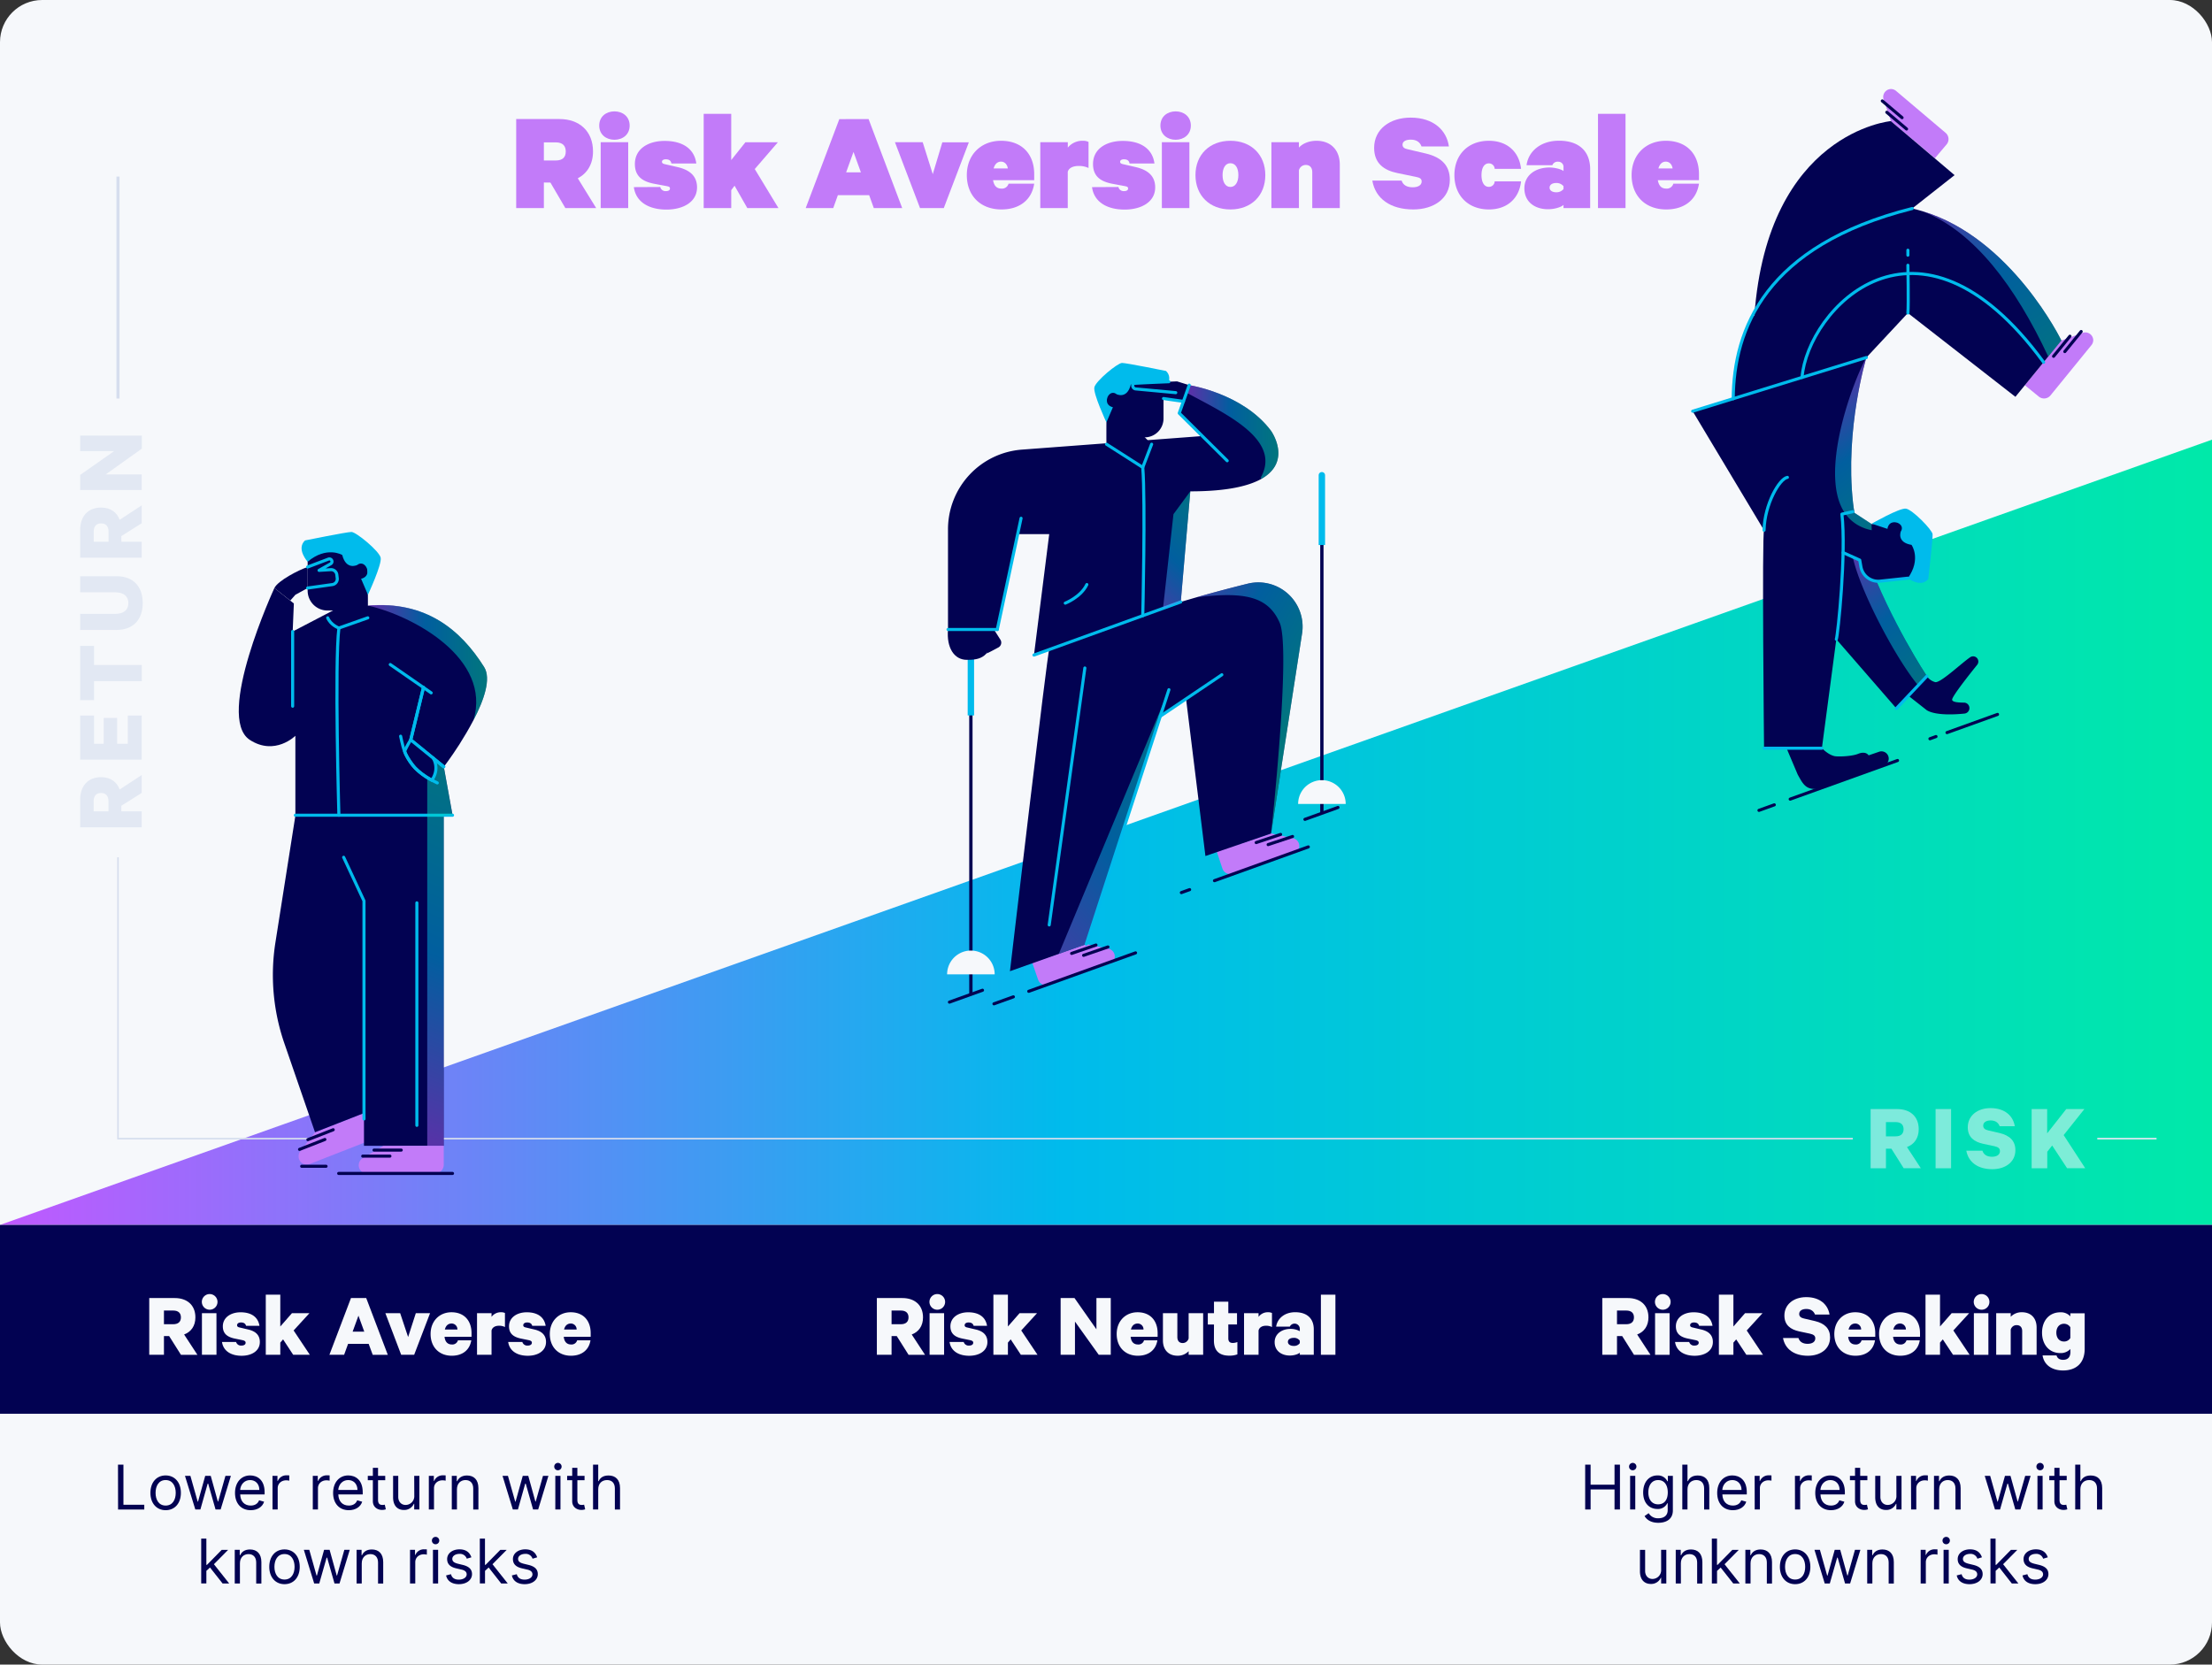 <?xml version="1.0" encoding="UTF-8"?> <svg xmlns="http://www.w3.org/2000/svg" xmlns:xlink="http://www.w3.org/1999/xlink" id="Layer_1" data-name="Layer 1" viewBox="0 0 1435 1080"><rect x="0" y="0" width="1435" height="1080" fill="#333333" stroke="none"/><defs><style>.cls-1{fill:#f6f8fb;}.cls-2{fill:url(#linear-gradient);}.cls-3{fill:#c27bf9;}.cls-22,.cls-4{fill:#020252;}.cls-5{fill:#e2e8f3;}.cls-6{opacity:0.51;}.cls-17,.cls-18,.cls-19,.cls-7,.cls-9{fill:none;}.cls-22,.cls-7{stroke:#00bbec;}.cls-22,.cls-7,.cls-9{stroke-linecap:round;stroke-linejoin:round;}.cls-19,.cls-22,.cls-7,.cls-9{stroke-width:2px;}.cls-10,.cls-12,.cls-13,.cls-14,.cls-15,.cls-16,.cls-20,.cls-21,.cls-8{opacity:0.5;}.cls-8{fill:url(#linear-gradient-2);}.cls-9{stroke:#020252;}.cls-10{fill:url(#linear-gradient-3);}.cls-11{fill:#00bbec;}.cls-12{fill:url(#linear-gradient-4);}.cls-13{fill:url(#linear-gradient-5);}.cls-14{fill:url(#linear-gradient-6);}.cls-15{fill:url(#linear-gradient-7);}.cls-16{fill:url(#linear-gradient-8);}.cls-17{stroke:#e2e8f3;}.cls-17,.cls-18,.cls-19{stroke-miterlimit:10;}.cls-18,.cls-19{stroke:#d6deee;}.cls-20{fill:url(#linear-gradient-9);}.cls-21{fill:url(#linear-gradient-10);}</style><linearGradient id="linear-gradient" y1="540" x2="1435" y2="540" gradientUnits="userSpaceOnUse"><stop offset="0" stop-color="#c059ff"></stop><stop offset="0.48" stop-color="#00bbec"></stop><stop offset="1" stop-color="#00e9a9"></stop></linearGradient><linearGradient id="linear-gradient-2" x1="769.75" y1="280.23" x2="829.3" y2="280.23" xlink:href="#linear-gradient"></linearGradient><linearGradient id="linear-gradient-3" x1="630.49" y1="631.05" x2="806.36" y2="455.18" xlink:href="#linear-gradient"></linearGradient><linearGradient id="linear-gradient-4" x1="728.54" y1="395.22" x2="796.36" y2="327.4" xlink:href="#linear-gradient"></linearGradient><linearGradient id="linear-gradient-5" x1="737.45" y1="410.24" x2="839.83" y2="468.13" xlink:href="#linear-gradient"></linearGradient><linearGradient id="linear-gradient-6" x1="1189.77" y1="358.16" x2="1260.39" y2="448.55" xlink:href="#linear-gradient"></linearGradient><linearGradient id="linear-gradient-7" x1="1176.06" y1="246.29" x2="1245.8" y2="335.55" xlink:href="#linear-gradient"></linearGradient><linearGradient id="linear-gradient-8" x1="1247.93" y1="119.36" x2="1343.66" y2="241.89" xlink:href="#linear-gradient"></linearGradient><linearGradient id="linear-gradient-9" x1="238.73" y1="429.85" x2="315.94" y2="429.85" xlink:href="#linear-gradient"></linearGradient><linearGradient id="linear-gradient-10" x1="233.73" y1="738.33" x2="332.64" y2="490.5" xlink:href="#linear-gradient"></linearGradient></defs><rect class="cls-1" width="1435" height="1080" rx="27.35"></rect><polygon class="cls-2" points="0 794.74 1435 285.26 1435 794.74 0 794.74"></polygon><path class="cls-3" d="M352.83,118.41V135H334.88V77.24H363c12.69,0,21.71,7.71,21.71,21.05,0,8.18-3.76,14.2-9.87,17.39L386.76,135h-20l-9.68-16.54Zm0-14.29h7.71c4.7,0,6.48-2.35,6.48-5.83s-1.78-5.92-6.48-5.92h-7.71Z"></path><path class="cls-3" d="M398.61,90.68c-5.36,0-9.87-3.38-9.87-9.21s4.51-9.21,9.87-9.21,9.87,3.38,9.87,9.21S404,90.68,398.61,90.68ZM407.54,135H389.68V92.28h17.86Z"></path><path class="cls-3" d="M428.31,121.32A3.51,3.51,0,0,0,432,124c1.41,0,2.63-.47,2.63-1.69s-1-1.31-2.35-1.6l-8-1.5c-7.8-1.5-12.41-5.08-12.41-12.78,0-10,8.84-15,19.27-15,12.6,0,19.46,5.82,20.58,14.66H435.55c-.19-1.32-.94-2.73-3.67-2.73-1.5,0-2.44.66-2.44,1.6s.75,1.32,2.07,1.6l8.17,1.88c8,1.88,12.51,5.92,12.51,13.16,0,9.4-8.93,14.38-19.84,14.38-11.37,0-19.83-4.89-21.15-14.57Z"></path><path class="cls-3" d="M476.53,120.48l-2.16,2.91V135H456.51V73.85h17.86v30l9.21-11.56h21.06l-15,17.39L505,135H484.8Z"></path><path class="cls-3" d="M563.48,77.24,585.29,135H566.86l-3-8.36H543.55l-3,8.36H522.69l21.8-57.71Zm-14.57,34.59h9.59l-4.8-13.26Z"></path><path class="cls-3" d="M596.85,135,580.59,92.28h18L605.12,113l6.21-20.68h17.2L612.27,135Z"></path><path class="cls-3" d="M670.92,119.16c-1.6,10.62-9.59,16.73-21.24,16.73-13.72,0-22.47-9-22.47-22.28,0-13.44,9.4-22.27,22.19-22.27,13.72,0,21.52,8.83,21.52,21.62v3.94H644.23c.65,3.67,2.35,5.46,5.45,5.46a4.36,4.36,0,0,0,4.6-3.2Zm-26.32-9.87h9.21c-.37-2.54-2-4.42-4.41-4.42S645.35,106.56,644.6,109.29Z"></path><path class="cls-3" d="M706.17,109a14.28,14.28,0,0,0-6.48-1.32c-4.05,0-6.4,1.6-7,3.76V135H674.87V92.28h17.86v3.48a12.23,12.23,0,0,1,9.78-4.42,7.87,7.87,0,0,1,3.66.75Z"></path><path class="cls-3" d="M725.54,121.32A3.49,3.49,0,0,0,729.2,124c1.41,0,2.63-.47,2.63-1.69s-1-1.31-2.35-1.6l-8-1.5c-7.8-1.5-12.4-5.08-12.4-12.78,0-10,8.83-15,19.27-15,12.59,0,19.45,5.82,20.58,14.66H732.77c-.19-1.32-.94-2.73-3.66-2.73-1.51,0-2.45.66-2.45,1.6s.76,1.32,2.07,1.6l8.18,1.88c8,1.88,12.5,5.92,12.5,13.16,0,9.4-8.93,14.38-19.83,14.38-11.38,0-19.84-4.89-21.15-14.57Z"></path><path class="cls-3" d="M762.67,90.68c-5.36,0-9.87-3.38-9.87-9.21s4.51-9.21,9.87-9.21,9.87,3.38,9.87,9.21S768,90.68,762.67,90.68ZM771.6,135H753.74V92.28H771.6Z"></path><path class="cls-3" d="M798.2,135.89c-13.44,0-22.66-9-22.66-22.28s9.22-22.27,22.66-22.27,22.65,9,22.65,22.27S811.73,135.89,798.2,135.89Zm0-30c-3.2,0-5.08,3.1-5.08,7.7s1.88,7.71,5.08,7.71,5.17-3.1,5.17-7.71S801.49,105.91,798.2,105.91Z"></path><path class="cls-3" d="M824.8,92.28h17.86v3.48c2.35-2.64,6.58-4.42,11.37-4.42,9.31,0,15.14,6,15.14,15.51V135H851.31V111.64c0-2.54-1.32-4.61-4.14-4.61a4.53,4.53,0,0,0-4.51,3.48V135H824.8Z"></path><path class="cls-3" d="M909.3,117.19c.85,2.82,3.39,4.32,7.15,4.32,3.29,0,5.83-1.22,5.83-3.76,0-2-1.51-2.54-3.76-3l-11.85-2.44c-8.83-1.79-15.22-6.3-15.22-16.36,0-12.22,10.33-19.64,23.68-19.64,15.13,0,23.41,8.46,24.82,18.7H922.18c-.94-2.63-3.1-4.41-6.95-4.41-3.2,0-5.36,1.12-5.36,3.29,0,1.78,1.41,2.53,3.19,2.91l12,2.82c10.33,2.44,15.5,8,15.5,17,0,12.41-10.71,19.27-23.68,19.27-14.76,0-24.63-6.95-26.6-18.7Z"></path><path class="cls-3" d="M965.89,91.34c12.22,0,19.74,7.52,20.87,18.23H969.65A3.7,3.7,0,0,0,965.8,106c-2.82,0-4.7,2.73-4.7,7.61s1.88,7.62,4.7,7.62a3.7,3.7,0,0,0,3.85-3.57h17.11c-1.13,10.71-8.65,18.23-20.87,18.23-13.53,0-22.37-9.12-22.37-22.28S952.36,91.34,965.89,91.34Z"></path><path class="cls-3" d="M1014.3,135v-2.07c-1.41,1.41-5.64,2.82-10.06,2.82-8.17,0-15.32-4.42-15.32-13.63,0-8.36,7.15-13.44,16.26-13.44,3.39,0,7.43,1,9.12,2.26v-2.35a3.36,3.36,0,0,0-3.57-3.67,3.61,3.61,0,0,0-3.67,2.26H990.33c1.13-8.74,8.84-15.89,21.06-15.89,12.87,0,20.21,6.77,20.21,18.52V135Zm0-14.19a5.86,5.86,0,0,0-4.89-2.07c-2.07,0-4.13.94-4.13,3s2.06,3,4.13,3a5.86,5.86,0,0,0,4.89-2.07Z"></path><path class="cls-3" d="M1054.53,135h-17.86V73.85h17.86Z"></path><path class="cls-3" d="M1102.19,119.16c-1.6,10.62-9.59,16.73-21.24,16.73-13.73,0-22.47-9-22.47-22.28,0-13.44,9.4-22.27,22.18-22.27,13.73,0,21.53,8.83,21.53,21.62v3.94h-26.7c.66,3.67,2.35,5.46,5.46,5.46a4.37,4.37,0,0,0,4.6-3.2Zm-26.32-9.87h9.21c-.37-2.54-2-4.42-4.42-4.42S1076.62,106.56,1075.87,109.29Z"></path><rect class="cls-4" y="794.74" width="1435" height="122.52"></rect><path class="cls-1" d="M106.36,866.85V879H96.82V842.19h16.56c7.92,0,13.38,4.5,13.38,12.54,0,5.58-2.82,9.42-7.32,11.1l8.64,13.2H117.4l-7.68-12.18Zm0-7.68h6c3.42,0,5-1.74,5-4.44s-1.56-4.44-5-4.44h-6Z"></path><path class="cls-1" d="M135.76,849.75a5.08,5.08,0,1,1,5.34-5A5.06,5.06,0,0,1,135.76,849.75ZM140.44,879H131V852h9.42Z"></path><path class="cls-1" d="M153.16,870.69a3.3,3.3,0,0,0,3.42,2.34c1.56,0,2.76-.6,2.76-1.86,0-1-.78-1.38-2.1-1.68L152,868.41c-4.5-1-7.44-3.12-7.44-7.86,0-5.76,5.16-9.12,11.52-9.12,7.38,0,11.4,3.42,12.24,8.76h-8.7c-.3-1.14-1.14-2.16-3.3-2.16-1.38,0-2.52.6-2.52,1.8,0,.84.6,1.26,1.86,1.5l5.34,1.26c4.92,1.14,7.56,3.72,7.56,8.1,0,5.76-5.22,8.94-11.82,8.94-6.9,0-11.88-3.12-12.72-8.94Z"></path><path class="cls-1" d="M183.64,869l-1.8,2.1V879h-9.42V840h9.42v20.64L189.4,852h11.34l-10.26,11.22L201,879h-10.8Z"></path><path class="cls-1" d="M237.58,842.19l14,36.84h-9.78l-2.64-7.14H225.82L223.24,879H213.7l14-36.84ZM228.76,864h7.56l-3.78-10.38Z"></path><path class="cls-1" d="M260.26,879,250,852h9.6l5.16,15.48,5-15.48H279l-10.32,27Z"></path><path class="cls-1" d="M305.74,869.61c-1,6.24-5.64,10-12.66,10-8.28,0-13.74-5.7-13.74-14.1s5.76-14.1,13.56-14.1c8.28,0,13,5.52,13,13.56v2.34H288.4c.3,3.24,2,5,4.68,5a3.74,3.74,0,0,0,4-2.7Zm-17.16-7h8.16a3.77,3.77,0,0,0-3.84-3.9C290.68,858.75,289.18,860.13,288.58,862.65Z"></path><path class="cls-1" d="M327.58,861a8.12,8.12,0,0,0-3.9-.84c-2.58,0-4.32,1.14-4.8,3.06V879h-9.42V852h9.42v2.4a7.37,7.37,0,0,1,6.12-3,5.88,5.88,0,0,1,2.58.48Z"></path><path class="cls-1" d="M338.86,870.69a3.3,3.3,0,0,0,3.42,2.34c1.56,0,2.76-.6,2.76-1.86,0-1-.78-1.38-2.1-1.68l-5.28-1.08c-4.5-1-7.44-3.12-7.44-7.86,0-5.76,5.16-9.12,11.52-9.12,7.38,0,11.4,3.42,12.24,8.76h-8.7c-.3-1.14-1.14-2.16-3.3-2.16-1.38,0-2.52.6-2.52,1.8,0,.84.6,1.26,1.86,1.5l5.34,1.26c4.92,1.14,7.56,3.72,7.56,8.1,0,5.76-5.22,8.94-11.82,8.94-6.9,0-11.88-3.12-12.72-8.94Z"></path><path class="cls-1" d="M383.07,869.61c-1,6.24-5.63,10-12.65,10-8.28,0-13.74-5.7-13.74-14.1s5.76-14.1,13.56-14.1c8.28,0,12.95,5.52,12.95,13.56v2.34H365.74c.3,3.24,2,5,4.68,5a3.74,3.74,0,0,0,4-2.7Zm-17.15-7h8.16a3.77,3.77,0,0,0-3.84-3.9C368,858.75,366.52,860.13,365.92,862.65Z"></path><path class="cls-1" d="M578.39,866.85V879h-9.54V842.19h16.56c7.92,0,13.38,4.5,13.38,12.54,0,5.58-2.82,9.42-7.32,11.1l8.64,13.2H589.43l-7.68-12.18Zm0-7.68h6c3.42,0,5-1.74,5-4.44s-1.56-4.44-5-4.44h-6Z"></path><path class="cls-1" d="M607.79,849.75a5.08,5.08,0,1,1,5.34-5A5.06,5.06,0,0,1,607.79,849.75ZM612.47,879h-9.42V852h9.42Z"></path><path class="cls-1" d="M625.19,870.69a3.3,3.3,0,0,0,3.42,2.34c1.56,0,2.76-.6,2.76-1.86,0-1-.78-1.38-2.1-1.68L624,868.41c-4.5-1-7.44-3.12-7.44-7.86,0-5.76,5.16-9.12,11.52-9.12,7.38,0,11.4,3.42,12.24,8.76h-8.7c-.3-1.14-1.14-2.16-3.3-2.16-1.38,0-2.52.6-2.52,1.8,0,.84.6,1.26,1.86,1.5l5.34,1.26c4.92,1.14,7.56,3.72,7.56,8.1,0,5.76-5.22,8.94-11.82,8.94-6.9,0-11.88-3.12-12.72-8.94Z"></path><path class="cls-1" d="M655.67,869l-1.8,2.1V879h-9.42V840h9.42v20.64l7.56-8.64h11.34l-10.26,11.22L673.07,879h-10.8Z"></path><path class="cls-1" d="M720.59,879h-7.8l-15.42-21.54V879h-9.3V842.19h9l14.22,20.28V842.19h9.3Z"></path><path class="cls-1" d="M750.83,869.61c-1,6.24-5.64,10-12.66,10-8.28,0-13.74-5.7-13.74-14.1s5.76-14.1,13.56-14.1c8.28,0,13,5.52,13,13.56v2.34H733.49c.3,3.24,2,5,4.68,5a3.74,3.74,0,0,0,4-2.7Zm-17.16-7h8.16a3.77,3.77,0,0,0-3.84-3.9C735.77,858.75,734.27,860.13,733.67,862.65Z"></path><path class="cls-1" d="M780.53,879h-9.42v-2.34a9.65,9.65,0,0,1-7.2,2.94c-5.94,0-9.48-3.9-9.48-9.9V852h9.36v15.48c0,2.28,1.08,3.9,3.48,3.9a4,4,0,0,0,3.84-3V852h9.42Z"></path><path class="cls-1" d="M787.55,859.35h-4V852h4v-7.44h9.3V852h5.64v7.32h-5.64v9c0,2.1,1,3,2.88,3a8.1,8.1,0,0,0,3-.6v8a14.52,14.52,0,0,1-5.22.84c-6.36,0-10-3-10-9.84Z"></path><path class="cls-1" d="M825.17,861a8.12,8.12,0,0,0-3.9-.84c-2.58,0-4.32,1.14-4.8,3.06V879h-9.42V852h9.42v2.4a7.37,7.37,0,0,1,6.12-3,5.88,5.88,0,0,1,2.58.48Z"></path><path class="cls-1" d="M843.23,879v-1.38c-.9.9-3.6,1.86-6.48,1.86-5.34,0-9.84-3-9.84-8.7,0-5.22,4.5-8.58,10.38-8.58a12.13,12.13,0,0,1,5.94,1.5V862a3.4,3.4,0,0,0-6.48-1.26h-8.88c.78-5.22,5.4-9.36,12.36-9.36,7.68,0,12.06,4.08,12.06,11.1V879Zm0-9.12a4.46,4.46,0,0,0-4-1.86c-1.86,0-3.72.78-3.72,2.58s1.86,2.64,3.72,2.64a4.57,4.57,0,0,0,4-1.8Z"></path><path class="cls-1" d="M866.33,879h-9.42V840h9.42Z"></path><path class="cls-1" d="M1049,866.85V879h-9.54V842.19h16.56c7.92,0,13.38,4.5,13.38,12.54,0,5.58-2.82,9.42-7.32,11.1l8.64,13.2h-10.68l-7.68-12.18Zm0-7.68h6c3.42,0,5-1.74,5-4.44s-1.56-4.44-5-4.44h-6Z"></path><path class="cls-1" d="M1078.44,849.75a5.08,5.08,0,1,1,5.34-5A5.06,5.06,0,0,1,1078.44,849.75Zm4.68,29.28h-9.42V852h9.42Z"></path><path class="cls-1" d="M1095.84,870.69a3.3,3.3,0,0,0,3.42,2.34c1.56,0,2.76-.6,2.76-1.86,0-1-.78-1.38-2.1-1.68l-5.28-1.08c-4.5-1-7.44-3.12-7.44-7.86,0-5.76,5.16-9.12,11.52-9.12,7.38,0,11.4,3.42,12.24,8.76h-8.7c-.3-1.14-1.14-2.16-3.3-2.16-1.38,0-2.52.6-2.52,1.8,0,.84.6,1.26,1.86,1.5l5.34,1.26c4.92,1.14,7.56,3.72,7.56,8.1,0,5.76-5.22,8.94-11.82,8.94-6.9,0-11.88-3.12-12.72-8.94Z"></path><path class="cls-1" d="M1126.32,869l-1.8,2.1V879h-9.42V840h9.42v20.64l7.56-8.64h11.34l-10.26,11.22L1143.72,879h-10.8Z"></path><path class="cls-1" d="M1166.7,868.11c.78,2.52,2.94,3.78,5.94,3.78s5-1.26,5-3.54c0-1.74-1.14-2.52-3.48-3.06l-7.08-1.5c-5.4-1.2-9.48-4-9.48-10.26,0-7.2,6-11.94,14.16-11.94,9,0,14.1,4.92,15.12,11.28h-9.42c-.78-2-2.46-3.6-5.64-3.6-2.76,0-4.62,1.2-4.62,3.24,0,1.62,1.14,2.52,3.06,2.94l7.2,1.68c6.3,1.5,9.78,4.92,9.78,10.62,0,7.56-6.36,11.88-14.4,11.88-8.82,0-14.82-4.26-16.14-11.52Z"></path><path class="cls-1" d="M1216.38,869.61c-1,6.24-5.64,10-12.66,10-8.28,0-13.74-5.7-13.74-14.1s5.76-14.1,13.56-14.1c8.28,0,13,5.52,13,13.56v2.34H1199c.3,3.24,2,5,4.68,5a3.74,3.74,0,0,0,4-2.7Zm-17.16-7h8.16a3.77,3.77,0,0,0-3.84-3.9C1201.32,858.75,1199.82,860.13,1199.22,862.65Z"></path><path class="cls-1" d="M1245.42,869.61c-1,6.24-5.64,10-12.66,10-8.28,0-13.74-5.7-13.74-14.1s5.76-14.1,13.56-14.1c8.28,0,13,5.52,13,13.56v2.34h-17.46c.3,3.24,2,5,4.68,5a3.74,3.74,0,0,0,4-2.7Zm-17.16-7h8.16a3.77,3.77,0,0,0-3.84-3.9C1230.36,858.75,1228.86,860.13,1228.26,862.65Z"></path><path class="cls-1" d="M1260.36,869l-1.8,2.1V879h-9.42V840h9.42v20.64l7.56-8.64h11.34l-10.26,11.22L1277.76,879H1267Z"></path><path class="cls-1" d="M1285.26,849.75a5.08,5.08,0,1,1,5.34-5A5.06,5.06,0,0,1,1285.26,849.75Zm4.68,29.28h-9.42V852h9.42Z"></path><path class="cls-1" d="M1295,852h9.42v2.34a9.79,9.79,0,0,1,7.26-2.94c6,0,9.54,3.9,9.54,9.9V879h-9.36V863.61c0-2.22-1.14-3.84-3.54-3.84a3.87,3.87,0,0,0-3.9,2.94V879H1295Z"></path><path class="cls-1" d="M1343.1,875.25a8.45,8.45,0,0,1-6.42,2.64c-7.56,0-11.94-5.82-11.94-13.26s4.38-13.2,11.94-13.2a8.24,8.24,0,0,1,6.42,2.64v-2h9.3v23.1c0,9.48-5.82,14-14,14-7.2,0-12.36-3.54-13.32-9.78h9.06c.54,1.92,2,2.88,4.26,2.88,2.94,0,4.74-1.56,4.74-5.1Zm0-14.1a4.82,4.82,0,0,0-4.08-2.28c-3.12,0-5,2.4-5,5.76s1.86,5.76,5,5.76a4.69,4.69,0,0,0,4.08-2.28Z"></path><path class="cls-4" d="M76.55,950.28h3.53v26H93.6v3.12h-17Z"></path><path class="cls-4" d="M97.58,968.58c0-6.82,4-11.31,9.88-11.31s9.89,4.49,9.89,11.31-4,11.25-9.89,11.25S97.58,975.34,97.58,968.58Zm16.42,0c0-4.38-2-8.3-6.54-8.3s-6.53,3.92-6.53,8.3,2,8.24,6.53,8.24S114,973,114,968.58Z"></path><path class="cls-4" d="M120,957.55h3.52l4.72,16.71h.23l4.66-16.71h3.58l4.6,16.65h.23l4.71-16.65h3.53l-6.65,21.82h-3.3l-4.77-16.76h-.34L130,979.37h-3.29Z"></path><path class="cls-4" d="M152.46,968.63c0-6.7,3.92-11.36,9.83-11.36,4.55,0,9.38,2.78,9.38,10.91v1.42H155.83c.16,4.67,2.87,7.22,6.8,7.22,2.63,0,4.61-1.14,5.46-3.41l3.24.91c-1,3.29-4.26,5.51-8.7,5.51C156.33,979.83,152.46,975.34,152.46,968.63Zm15.8-1.93c0-3.69-2.33-6.42-6-6.42-3.83,0-6.23,3-6.46,6.42Z"></path><path class="cls-4" d="M176.78,957.55H180v3.3h.23a5.93,5.93,0,0,1,5.68-3.64c.5,0,1.38,0,1.76.06v3.41a10,10,0,0,0-2-.23c-3.19,0-5.52,2.16-5.52,5.11v13.81h-3.35Z"></path><path class="cls-4" d="M202.92,957.55h3.24v3.3h.22a6,6,0,0,1,5.69-3.64c.49,0,1.37,0,1.76.06v3.41a10,10,0,0,0-2.05-.23c-3.18,0-5.51,2.16-5.51,5.11v13.81h-3.35Z"></path><path class="cls-4" d="M216.1,968.63c0-6.7,3.92-11.36,9.83-11.36,4.55,0,9.38,2.78,9.38,10.91v1.42H219.47c.15,4.67,2.87,7.22,6.8,7.22,2.63,0,4.6-1.14,5.46-3.41l3.23.91c-1,3.29-4.26,5.51-8.69,5.51C220,979.83,216.1,975.34,216.1,968.63Zm15.8-1.93c0-3.69-2.33-6.42-6-6.42-3.84,0-6.24,3-6.46,6.42Z"></path><path class="cls-4" d="M249.91,960.39h-4.66v12.73c0,2.84,1.42,3.3,2.9,3.3a6.26,6.26,0,0,0,1.47-.17l.68,3a7,7,0,0,1-2.5.4c-2.84,0-5.91-1.82-5.91-5.63V960.39H238.6v-2.84h3.29v-5.22h3.36v5.22h4.66Z"></path><path class="cls-4" d="M268.71,957.55h3.36v21.82h-3.36v-3.69h-.22a6.82,6.82,0,0,1-6.48,4c-4.09,0-7-2.67-7-8.24V957.55h3.35v13.64c0,3.18,2,5.23,4.78,5.23a5.67,5.67,0,0,0,5.62-6Z"></path><path class="cls-4" d="M278.2,957.55h3.24v3.3h.23a5.93,5.93,0,0,1,5.68-3.64c.5,0,1.38,0,1.76.06v3.41a10,10,0,0,0-2.05-.23c-3.18,0-5.51,2.16-5.51,5.11v13.81H278.2Z"></path><path class="cls-4" d="M296.44,979.37h-3.35V957.55h3.24V961h.28c1-2.21,3.07-3.69,6.36-3.69,4.42,0,7.39,2.67,7.39,8.24v13.86H307V965.74c0-3.43-1.89-5.46-5-5.46s-5.57,2.16-5.57,6Z"></path><path class="cls-4" d="M326,957.55h3.52l4.72,16.71h.23l4.66-16.71h3.58l4.6,16.65h.23l4.71-16.65h3.53l-6.65,21.82h-3.3l-4.77-16.76h-.34L336,979.37h-3.3Z"></path><path class="cls-4" d="M359.56,951.64a2.39,2.39,0,1,1,2.39,2.28A2.34,2.34,0,0,1,359.56,951.64Zm.69,5.91h3.35v21.82h-3.35Z"></path><path class="cls-4" d="M379.22,960.39h-4.66v12.73c0,2.84,1.43,3.3,2.9,3.3a6.28,6.28,0,0,0,1.48-.17l.68,3a7,7,0,0,1-2.5.4c-2.84,0-5.91-1.82-5.91-5.63V960.39h-3.29v-2.84h3.29v-5.22h3.35v5.22h4.66Z"></path><path class="cls-4" d="M388.09,979.37h-3.36V950.28h3.36V961h.28c1-2.26,3-3.69,6.42-3.69,4.46,0,7.45,2.63,7.45,8.24v13.86h-3.36V965.74c0-3.47-1.9-5.46-5.05-5.46-3.31,0-5.74,2.16-5.74,6Z"></path><path class="cls-4" d="M130.53,998.28h3.35v17h.4l9.55-9.72H148l-9.22,9.32,9.9,12.5H144.4L136.23,1017l-2.35,2.18v8.16h-3.35Z"></path><path class="cls-4" d="M155.65,1027.37h-3.36v-21.82h3.24V1009h.29c1-2.21,3.06-3.69,6.36-3.69,4.42,0,7.39,2.67,7.39,8.24v13.86h-3.36v-13.63c0-3.43-1.88-5.46-5-5.46s-5.56,2.16-5.56,6Z"></path><path class="cls-4" d="M174.68,1016.58c0-6.82,4-11.31,9.89-11.31s9.88,4.49,9.88,11.31-4,11.25-9.88,11.25S174.68,1023.34,174.68,1016.58Zm16.42,0c0-4.38-2-8.3-6.53-8.3s-6.54,3.92-6.54,8.3,2.05,8.24,6.54,8.24S191.1,1021,191.1,1016.58Z"></path><path class="cls-4" d="M197.12,1005.55h3.53l4.71,16.71h.23l4.66-16.71h3.58l4.6,16.65h.23l4.72-16.65h3.52l-6.65,21.82H217l-4.77-16.76h-.34l-4.77,16.76h-3.3Z"></path><path class="cls-4" d="M234.68,1027.37h-3.35v-21.82h3.24V1009h.28c1-2.21,3.07-3.69,6.36-3.69,4.42,0,7.39,2.67,7.39,8.24v13.86h-3.35v-13.63c0-3.43-1.89-5.46-5-5.46s-5.57,2.16-5.57,6Z"></path><path class="cls-4" d="M266,1005.55h3.24v3.3h.22a5.94,5.94,0,0,1,5.68-3.64c.5,0,1.38,0,1.77.06v3.41a10,10,0,0,0-2-.23c-3.18,0-5.51,2.16-5.51,5.11v13.81H266Z"></path><path class="cls-4" d="M280.19,999.64a2.39,2.39,0,1,1,2.39,2.28A2.34,2.34,0,0,1,280.19,999.64Zm.68,5.91h3.36v21.82h-3.36Z"></path><path class="cls-4" d="M302.81,1011.29a4.6,4.6,0,0,0-4.72-3.12c-2.67,0-4.66,1.36-4.66,3.24,0,1.67,1.16,2.54,3.75,3.18l3.24.79c3.89,1,5.79,2.87,5.79,5.91,0,3.77-3.45,6.54-8.52,6.54-4.46,0-7.51-2-8.29-5.68l3.18-.8c.59,2.34,2.31,3.52,5.05,3.52,3.13,0,5.12-1.53,5.12-3.41,0-1.5-1-2.55-3.24-3.07l-3.64-.85c-4-.93-5.79-2.95-5.79-6,0-3.7,3.41-6.31,8-6.31,4.32,0,6.68,2.07,7.73,5.17Z"></path><path class="cls-4" d="M311.27,998.28h3.35v17h.4l9.55-9.72h4.15l-9.22,9.32,9.9,12.5h-4.26L317,1017l-2.35,2.18v8.16h-3.35Z"></path><path class="cls-4" d="M345.48,1011.29a4.6,4.6,0,0,0-4.72-3.12c-2.67,0-4.66,1.36-4.66,3.24,0,1.67,1.17,2.54,3.75,3.18l3.24.79c3.89,1,5.8,2.87,5.8,5.91,0,3.77-3.46,6.54-8.53,6.54-4.46,0-7.51-2-8.29-5.68l3.18-.8c.59,2.34,2.31,3.52,5.06,3.52,3.12,0,5.11-1.53,5.11-3.41,0-1.5-1-2.55-3.24-3.07l-3.64-.85c-4-.93-5.79-2.95-5.79-6,0-3.7,3.41-6.31,8-6.31,4.32,0,6.68,2.07,7.73,5.17Z"></path><path class="cls-4" d="M1028.36,950.28h3.52v13h15.52v-13h3.52v29.09h-3.52v-13h-15.52v13h-3.52Z"></path><path class="cls-4" d="M1056.83,951.64a2.39,2.39,0,1,1,2.38,2.28A2.34,2.34,0,0,1,1056.83,951.64Zm.68,5.91h3.35v21.82h-3.35Z"></path><path class="cls-4" d="M1066.88,983.64l2.68-1.88a6.81,6.81,0,0,0,6.25,3.3c3.52,0,6.08-1.65,6.08-5.29v-4.43h-.29a6.63,6.63,0,0,1-6.36,3.69c-5.29,0-9.26-3.86-9.26-10.68s3.8-11.08,9.31-11.08a6.74,6.74,0,0,1,6.37,3.75h.34v-3.47h3.24V980c0,5.62-4.21,8-9.43,8C1070.93,988,1068.25,985.92,1066.88,983.64Zm15.06-15.35c0-4.71-2.16-8-6.25-8-4.26,0-6.36,3.58-6.36,8s2.16,7.73,6.36,7.73C1079.73,976,1081.94,973.12,1081.94,968.29Z"></path><path class="cls-4" d="M1094.73,979.37h-3.36V950.28h3.36V961h.28c1-2.26,3-3.69,6.42-3.69,4.46,0,7.45,2.63,7.45,8.24v13.86h-3.36V965.74c0-3.47-1.9-5.46-5.06-5.46s-5.73,2.16-5.73,6Z"></path><path class="cls-4" d="M1114,968.63c0-6.7,3.92-11.36,9.83-11.36,4.54,0,9.37,2.78,9.37,10.91v1.42h-15.84c.16,4.67,2.87,7.22,6.81,7.22,2.63,0,4.6-1.14,5.45-3.41l3.24.91c-1,3.29-4.26,5.51-8.69,5.51C1117.85,979.83,1114,975.34,1114,968.63Zm15.79-1.93c0-3.69-2.33-6.42-6-6.42-3.84,0-6.24,3-6.47,6.42Z"></path><path class="cls-4" d="M1138.3,957.55h3.24v3.3h.23a5.94,5.94,0,0,1,5.68-3.64c.5,0,1.38,0,1.76.06v3.41a9.85,9.85,0,0,0-2-.23c-3.18,0-5.51,2.16-5.51,5.11v13.81h-3.36Z"></path><path class="cls-4" d="M1164.44,957.55h3.24v3.3h.23a5.93,5.93,0,0,1,5.68-3.64c.5,0,1.38,0,1.76.06v3.41a10,10,0,0,0-2-.23c-3.19,0-5.52,2.16-5.52,5.11v13.81h-3.35Z"></path><path class="cls-4" d="M1177.62,968.63c0-6.7,3.92-11.36,9.83-11.36,4.55,0,9.38,2.78,9.38,10.91v1.42H1181c.16,4.67,2.87,7.22,6.8,7.22,2.63,0,4.61-1.14,5.46-3.41l3.24.91c-1,3.29-4.26,5.51-8.7,5.51C1181.49,979.83,1177.62,975.34,1177.62,968.63Zm15.8-1.93c0-3.69-2.33-6.42-6-6.42-3.83,0-6.23,3-6.46,6.42Z"></path><path class="cls-4" d="M1211.43,960.39h-4.66v12.73c0,2.84,1.42,3.3,2.9,3.3a6.36,6.36,0,0,0,1.48-.17l.68,3a7,7,0,0,1-2.5.4c-2.84,0-5.91-1.82-5.91-5.63V960.39h-3.3v-2.84h3.3v-5.22h3.35v5.22h4.66Z"></path><path class="cls-4" d="M1230.24,957.55h3.35v21.82h-3.35v-3.69H1230a6.8,6.8,0,0,1-6.48,4c-4.09,0-7-2.67-7-8.24V957.55h3.35v13.64c0,3.18,2,5.23,4.77,5.23a5.68,5.68,0,0,0,5.63-6Z"></path><path class="cls-4" d="M1239.72,957.55H1243v3.3h.23a5.94,5.94,0,0,1,5.68-3.64c.5,0,1.38,0,1.76.06v3.41a9.85,9.85,0,0,0-2-.23c-3.18,0-5.51,2.16-5.51,5.11v13.81h-3.36Z"></path><path class="cls-4" d="M1258,979.37h-3.35V957.55h3.24V961h.28c1-2.21,3.07-3.69,6.37-3.69,4.42,0,7.39,2.67,7.39,8.24v13.86h-3.36V965.74c0-3.43-1.89-5.46-5-5.46s-5.57,2.16-5.57,6Z"></path><path class="cls-4" d="M1287.57,957.55h3.52l4.72,16.71h.22l4.66-16.71h3.58l4.61,16.65h.22l4.72-16.65h3.52l-6.65,21.82h-3.29l-4.78-16.76h-.34l-4.77,16.76h-3.3Z"></path><path class="cls-4" d="M1321.09,951.64a2.39,2.39,0,1,1,2.39,2.28A2.34,2.34,0,0,1,1321.09,951.64Zm.68,5.91h3.35v21.82h-3.35Z"></path><path class="cls-4" d="M1340.75,960.39h-4.66v12.73c0,2.84,1.42,3.3,2.9,3.3a6.18,6.18,0,0,0,1.47-.17l.69,3a7,7,0,0,1-2.5.4c-2.85,0-5.91-1.82-5.91-5.63V960.39h-3.3v-2.84h3.3v-5.22h3.35v5.22h4.66Z"></path><path class="cls-4" d="M1349.61,979.37h-3.35V950.28h3.35V961h.28c1-2.26,3-3.69,6.43-3.69,4.46,0,7.44,2.63,7.44,8.24v13.86h-3.35V965.74c0-3.47-1.91-5.46-5.06-5.46-3.31,0-5.74,2.16-5.74,6Z"></path><path class="cls-4" d="M1077.62,1005.55H1081v21.82h-3.36v-3.69h-.22a6.8,6.8,0,0,1-6.48,4c-4.09,0-7.05-2.67-7.05-8.24v-13.87h3.36v13.64c0,3.18,2,5.23,4.77,5.23a5.67,5.67,0,0,0,5.62-6Z"></path><path class="cls-4" d="M1090.46,1027.37h-3.35v-21.82h3.24V1009h.29c1-2.21,3.06-3.69,6.36-3.69,4.42,0,7.39,2.67,7.39,8.24v13.86H1101v-13.63c0-3.43-1.89-5.46-5-5.46s-5.57,2.16-5.57,6Z"></path><path class="cls-4" d="M1110.52,998.28h3.35v17h.4l9.55-9.72H1128l-9.22,9.32,9.9,12.5h-4.26l-8.17-10.34-2.35,2.18v8.16h-3.35Z"></path><path class="cls-4" d="M1135.64,1027.37h-3.36v-21.82h3.24V1009h.29c1-2.21,3.07-3.69,6.36-3.69,4.42,0,7.39,2.67,7.39,8.24v13.86h-3.35v-13.63c0-3.43-1.89-5.46-5-5.46s-5.57,2.16-5.57,6Z"></path><path class="cls-4" d="M1154.67,1016.58c0-6.82,4-11.31,9.89-11.31s9.88,4.49,9.88,11.31-4,11.25-9.88,11.25S1154.67,1023.34,1154.67,1016.58Zm16.42,0c0-4.38-2-8.3-6.53-8.3s-6.54,3.92-6.54,8.3,2,8.24,6.54,8.24S1171.09,1021,1171.09,1016.58Z"></path><path class="cls-4" d="M1177.11,1005.55h3.53l4.71,16.71h.23l4.66-16.71h3.58l4.6,16.65h.23l4.72-16.65h3.52l-6.65,21.82h-3.3l-4.77-16.76h-.34l-4.77,16.76h-3.3Z"></path><path class="cls-4" d="M1214.67,1027.37h-3.35v-21.82h3.24V1009h.28c1-2.21,3.07-3.69,6.37-3.69,4.41,0,7.38,2.67,7.38,8.24v13.86h-3.35v-13.63c0-3.43-1.89-5.46-5-5.46s-5.57,2.16-5.57,6Z"></path><path class="cls-4" d="M1246,1005.55h3.24v3.3h.22a5.94,5.94,0,0,1,5.68-3.64c.5,0,1.38,0,1.77.06v3.41a10,10,0,0,0-2.05-.23c-3.18,0-5.51,2.16-5.51,5.11v13.81H1246Z"></path><path class="cls-4" d="M1260.18,999.64a2.39,2.39,0,1,1,2.39,2.28A2.34,2.34,0,0,1,1260.18,999.64Zm.68,5.91h3.36v21.82h-3.36Z"></path><path class="cls-4" d="M1282.8,1011.29a4.6,4.6,0,0,0-4.72-3.12c-2.67,0-4.66,1.36-4.66,3.24,0,1.67,1.16,2.54,3.75,3.18l3.24.79c3.89,1,5.8,2.87,5.8,5.91,0,3.77-3.46,6.54-8.53,6.54-4.46,0-7.51-2-8.29-5.68l3.18-.8c.59,2.34,2.31,3.52,5,3.52,3.13,0,5.12-1.53,5.12-3.41,0-1.5-1-2.55-3.24-3.07l-3.64-.85c-4-.93-5.79-2.95-5.79-6,0-3.7,3.41-6.31,8-6.31,4.32,0,6.68,2.07,7.73,5.17Z"></path><path class="cls-4" d="M1291.26,998.28h3.35v17h.4l9.55-9.72h4.15l-9.22,9.32,9.9,12.5h-4.26L1297,1017l-2.35,2.18v8.16h-3.35Z"></path><path class="cls-4" d="M1325.47,1011.29a4.6,4.6,0,0,0-4.72-3.12c-2.67,0-4.66,1.36-4.66,3.24,0,1.67,1.17,2.54,3.75,3.18l3.24.79c3.89,1,5.8,2.87,5.8,5.91,0,3.77-3.46,6.54-8.53,6.54-4.46,0-7.51-2-8.29-5.68l3.18-.8c.59,2.34,2.31,3.52,5.06,3.52,3.12,0,5.11-1.53,5.11-3.41,0-1.5-1-2.55-3.24-3.07l-3.64-.85c-4-.93-5.79-2.95-5.79-6,0-3.7,3.41-6.31,8-6.31,4.32,0,6.68,2.07,7.73,5.17Z"></path><path class="cls-5" d="M78.72,526.41H91.94v10.35H52v-18c0-8.6,4.88-14.53,13.61-14.53,6.06,0,10.23,3.06,12,8l14.33-9.38v11.59l-13.22,8.34Zm-8.34,0v-6.52c0-3.71-1.89-5.4-4.82-5.4s-4.82,1.69-4.82,5.4v6.52ZM52,464.27h9v18.3h6.25V465.83H76v16.74h6.91v-18.3h9v28.59H52Zm0-10V419.07h9v12.37h31v10.49h-31v12.31Zm23.64-45.53H52V398.29H74.68c5.67,0,8.6-2.67,8.6-7s-2.93-7-8.6-7H52V373.86H75.66c10.94,0,16.93,6.84,16.93,17.39S86.6,408.71,75.59,408.71Zm3.13-57.25H91.94v10.35H52v-18c0-8.6,4.88-14.53,13.61-14.53,6.06,0,10.23,3.06,12,7.95l14.33-9.38v11.59l-13.22,8.34Zm-8.34,0v-6.52c0-3.71-1.89-5.4-4.82-5.4s-4.82,1.69-4.82,5.4v6.52Zm21.56-68.85v8.47L68.56,307.82H91.94v10.09H52v-9.77l22-15.43H52v-10.1Z"></path><g class="cls-6"><path class="cls-1" d="M1223.48,745.27V758h-9.94V719.58h17.26c8.25,0,13.94,4.69,13.94,13.06,0,5.82-2.94,9.82-7.63,11.57l9,13.75H1235l-8-12.69Zm0-8h6.26c3.56,0,5.18-1.81,5.18-4.63s-1.62-4.62-5.18-4.62h-6.26Z"></path><path class="cls-1" d="M1265.74,758h-10.06V719.58h10.06Z"></path><path class="cls-1" d="M1286.06,746.58c.81,2.63,3.06,3.94,6.19,3.94s5.19-1.31,5.19-3.69c0-1.81-1.19-2.62-3.63-3.18l-7.37-1.57c-5.63-1.25-9.88-4.19-9.88-10.69,0-7.5,6.25-12.44,14.75-12.44,9.38,0,14.69,5.13,15.76,11.76h-9.82c-.81-2.13-2.56-3.76-5.88-3.76-2.87,0-4.81,1.26-4.81,3.38,0,1.69,1.19,2.63,3.19,3.06l7.5,1.75c6.56,1.57,10.19,5.13,10.19,11.07,0,7.88-6.63,12.38-15,12.38-9.19,0-15.44-4.44-16.82-12Z"></path><path class="cls-1" d="M1328.07,735.33l12.38-15.75h11.75l-13.44,16.88,14,21.5H1341l-9.69-14.75-3.19,4.06V758H1318V719.58h10.06Z"></path></g><path class="cls-4" d="M818.54,310.56c-8.35,4.81-22.63,8.23-46.35,8.23L766,390.55,670.77,425l9.9-78.46H660.25L647,408.42H615v-65a51.84,51.84,0,0,1,48-51.71L778.87,283l32.29-2.43,13.43-1S838.5,299.05,818.54,310.56Z"></path><path class="cls-7" d="M691.08,391.32s10.1-3.91,14-12.06"></path><path class="cls-4" d="M824.59,279.56l-9,5.87-2.73,1.78-34-4.21L765,268.07l4.73-13.31,1.73-4.86S806.4,255.15,824.59,279.56Z"></path><path class="cls-8" d="M818.54,310.56c-.5-.3-.77-.49-.77-.49,5.29-9.25,3.46-17.39-2.17-24.64a43.39,43.39,0,0,0-4.44-4.86c-10.69-10.18-28.11-18.53-41.41-25.81l1.73-4.86s34.92,5.25,53.11,29.66C824.59,279.56,838.5,299.05,818.54,310.56Z"></path><path class="cls-3" d="M704.71,612.53l14.33,3a5.14,5.14,0,0,1,3.46,7.63,5.3,5.3,0,0,1-2.76,2.16l-39.52,13.6a5.32,5.32,0,0,1-6.77-3.3l-3.8-11Z"></path><line class="cls-9" x1="711" y1="613.15" x2="695.2" y2="618.58"></line><line class="cls-9" x1="718.76" y1="614.39" x2="702.97" y2="619.83"></line><path class="cls-3" d="M824.5,540.7l14.29,3.15a5.14,5.14,0,0,1,3.39,7.66,5.3,5.3,0,0,1-2.78,2.13l-39.66,13.21a5.33,5.33,0,0,1-6.74-3.37l-3.68-11.06Z"></path><line class="cls-9" x1="830.78" y1="541.38" x2="814.93" y2="546.66"></line><line class="cls-9" x1="838.53" y1="542.71" x2="822.68" y2="547.99"></line><path class="cls-4" d="M680.66,421.42c-1,.38-25.47,208.71-25.47,208.71l49.55-17.59L765,428.83Z"></path><path class="cls-4" d="M844.7,411l-20.11,129.8L782,555.39l-12.51-101.5-18.07,11.8-70.72-44.28L766,390.55c3.51-1.06,7-2.09,10.46-3.08,0,0,0,0,0,0,11.67-3.35,22.89-6.29,32.93-8.77A28.74,28.74,0,0,1,844.7,411Z"></path><polygon class="cls-10" points="758.32 447.48 686.89 618.88 704.74 612.54 758.32 447.48"></polygon><line class="cls-7" x1="703.78" y1="433.4" x2="680.66" y2="600.1"></line><line class="cls-7" x1="704.71" y1="612.53" x2="758.32" y2="447.48"></line><line class="cls-7" x1="752.73" y1="464.69" x2="792.65" y2="437.79"></line><path class="cls-4" d="M740.1,246.07h14.71a0,0,0,0,1,0,0v37.67a0,0,0,0,1,0,0H727.9a0,0,0,0,1,0,0V258.27a12.2,12.2,0,0,1,12.2-12.2Z" transform="translate(1482.71 529.82) rotate(180)"></path><path class="cls-4" d="M741.35,282.36l5.75,5.86H717.85c-.24,0,0-24,0-24s-1.91-18.15,10-18.15Z"></path><path class="cls-11" d="M754.81,253.78s7.18-7.9,1.62-13.1c0,0-25.66-5.2-28.53-5.2s-17,11.66-17.94,15.78,7.81,22.79,7.81,22.79l4.21-9.83s-3.65-.64-3.89-3.87c-.3-4.07,3.33-7,6.22-4.6,0,0,6.8,3.5,9.26-6.14C733.57,249.61,743.15,243.91,754.81,253.78Z"></path><rect class="cls-4" x="628.77" y="420.63" width="2.15" height="224.92"></rect><path class="cls-1" d="M645.28,632.17a15.43,15.43,0,1,0-30.86,0Z"></path><path class="cls-11" d="M629.85,416.82h0a2.07,2.07,0,0,1,2.07,2.07v45.29a0,0,0,0,1,0,0h-4.15a0,0,0,0,1,0,0V418.9A2.07,2.07,0,0,1,629.85,416.82Z"></path><polygon class="cls-4" points="858.62 526.78 856.47 528.64 856.47 310.07 858.62 310.07 858.62 526.78"></polygon><path class="cls-1" d="M873,521.61a15.43,15.43,0,0,0-30.86,0Z"></path><path class="cls-11" d="M857.54,306.27h0a2.07,2.07,0,0,1,2.07,2.07v45.29a0,0,0,0,1,0,0h-4.15a0,0,0,0,1,0,0V308.34A2.07,2.07,0,0,1,857.54,306.27Z"></path><path class="cls-4" d="M615,408.42c-1.07,11.79,4,19.69,12.2,19.69s16.33-1,17.58-19.69Z"></path><path class="cls-4" d="M644.81,408.42l4.2,6.64a3.55,3.55,0,0,1-1.31,5c-3.36,1.82-8,4.29-7.59,3.77.64-.8,1-13.45,1-13.45Z"></path><line class="cls-7" x1="615.03" y1="408.42" x2="646.97" y2="408.42"></line><line class="cls-7" x1="646.97" y1="408.42" x2="662.4" y2="336.25"></line><polyline class="cls-7" points="717.85 288.22 741.35 303.24 747.1 288.22"></polyline><path class="cls-7" d="M741.35,303.24c1.78,22.24,0,96.22,0,96.22"></path><line class="cls-7" x1="765.98" y1="390.55" x2="670.77" y2="425"></line><path class="cls-4" d="M767.74,260.42c-4.69-.6-17.79-2.58-17.79-2.58v-4.3l-15.73-1.44s.45-3,1.23-3.3,28.13-1.36,28.13-1.36l7.9,2.45Z"></path><path class="cls-7" d="M750,253.54l12.74,1.22-25.93-2.42a2.12,2.12,0,0,1-1.62-3.28.73.73,0,0,1,.31-.26c.79-.24,22.78-1.14,22.78-1.14"></path><line class="cls-7" x1="754.81" y1="258.57" x2="767.74" y2="260.42"></line><polyline class="cls-7" points="796.12 298.93 765.02 268.07 771.48 249.89"></polyline><polygon class="cls-12" points="772.19 318.79 761.27 333.6 754.48 394.71 765.98 390.55 772.19 318.79"></polygon><path class="cls-13" d="M844.7,411l-20.11,129.8s13.15-119.6,5.56-136.82-23-20.1-53.71-16.48c0,0,0,0,0,0,11.67-3.35,22.89-6.29,32.93-8.77A28.74,28.74,0,0,1,844.7,411Z"></path><line class="cls-9" x1="667.39" y1="643.17" x2="736.67" y2="618.23"></line><line class="cls-9" x1="787.87" y1="571.39" x2="848.75" y2="549.48"></line><line class="cls-9" x1="846.55" y1="531.61" x2="867.99" y2="523.89"></line><line class="cls-9" x1="615.93" y1="650.19" x2="637.38" y2="642.47"></line><line class="cls-9" x1="766.39" y1="579.13" x2="771.75" y2="577.2"></line><line class="cls-9" x1="644.81" y1="651.29" x2="657.41" y2="646.76"></line><path class="cls-4" d="M1224.14,343.66h14.79a0,0,0,0,1,0,0v37.87a0,0,0,0,1,0,0h-27.06a0,0,0,0,1,0,0V355.92A12.27,12.27,0,0,1,1224.14,343.66Z" transform="translate(967.07 1614.13) rotate(-94.82)"></path><path class="cls-4" d="M1243.14,347.52l-31.68,14.89-3.55,1.66-16.61-7.53,8.66-19.86,2-4.66,1,.68,11.07,7.23.13.09c6.43-.52,9.85-1,9.85-1S1242.12,335.54,1243.14,347.52Z"></path><path class="cls-11" d="M1237.69,375.13s8.52,6.53,13.26.52c0,0,3-26.15,2.8-29s-13.12-16.09-17.33-16.64-22.17,9.75-22.17,9.75l10.21,3.38s.32-3.7,3.54-4.22c4-.64,7.28,2.75,5.14,5.84,0,0-2.94,7.12,6.93,8.76C1240.07,353.5,1246.59,362.62,1237.69,375.13Z"></path><path class="cls-3" d="M1337.13,221l13.83-5a5.16,5.16,0,0,1,7,4.68,5.24,5.24,0,0,1-1.21,3.3l-26.54,32.58a5.36,5.36,0,0,1-7.54.77l-9.08-7.4Z"></path><line class="cls-9" x1="1342.83" y1="218.14" x2="1332.22" y2="231.16"></line><line class="cls-9" x1="1350.13" y1="215.09" x2="1339.52" y2="228.11"></line><path class="cls-3" d="M1226.72,78.59,1222,64.67a5.16,5.16,0,0,1,4.81-6.91,5.29,5.29,0,0,1,3.29,1.27l32.07,27.15a5.36,5.36,0,0,1,.63,7.55l-7.57,8.94Z"></path><line class="cls-9" x1="1224.03" y1="72.84" x2="1236.85" y2="83.69"></line><line class="cls-9" x1="1221.11" y1="65.49" x2="1233.93" y2="76.34"></line><path class="cls-4" d="M1337.28,220.9l-8.51,10.44-21.31,26.12-69.75-54.36-26.35,28.24-.58.62s-14,46.17-8.66,94.28c.24,2.11.55,4.27.93,6.46.45,2.52,1,5.07,1.6,7.67,1.28,5.42,2.95,11,4.87,16.61.62,1.8,1.26,3.62,1.94,5.43,15.11,40.85,38.57,76.3,38.57,76.3l-5.63,6-14.12,14.95-39-44.89-9.37,70.72H1144.4s-1.44-138.54,0-141.42l-46.29-77.25,26.3-8.12c1.63-45.22,13.74-54.13,13.74-54.13,8.65-118.8,88.5-126,88.5-126L1268,113.63l-27.5,21.65q3.49.78,6.88,1.82h0C1305.07,154.53,1337.28,220.9,1337.28,220.9Z"></path><line class="cls-7" x1="1237.72" y1="165.55" x2="1237.72" y2="162.34"></line><path class="cls-14" d="M1250,438.71l-5.63,6c-15.35-18.65-38-62.4-42.4-83.29l4.46,2,.18,2a12.26,12.26,0,0,0,10.51,11.11A442.51,442.51,0,0,0,1250,438.71Z"></path><path class="cls-15" d="M1214.25,344a28.41,28.41,0,0,1-9.6-3.67,26.87,26.87,0,0,1-4.69-3.69c-22.77-22.44,1.41-88,10.82-104.72l.58-.62-.58.62s-14,46.17-8.66,94.28c.24,2.11.55,4.27.93,6.46l11.07,7.23C1214.19,342.41,1214.25,344,1214.25,344Z"></path><line class="cls-7" x1="1098.11" y1="266.79" x2="1210.78" y2="231.96"></line><path class="cls-7" d="M1124.41,258.66c.27-45,20.79-99.33,116.11-123.38"></path><path class="cls-7" d="M1237.72,203.1c.48-5.77,0-31,0-31"></path><path class="cls-7" d="M1169.05,244.86c3.49-43.68,74.71-121.72,156.71-9.83"></path><path class="cls-7" d="M1191.3,414.74c1.08-3.24,6.49-55.91,3.61-81.17L1202,332"></path><path class="cls-7" d="M1144.4,344c.36-17,10.1-33.55,15.15-34.28"></path><path class="cls-7" d="M1195.74,358.56l10.73,4.85.76,4.29a11.42,11.42,0,0,0,12.46,9.36l18-1.93"></path><path class="cls-4" d="M1182,485.45s3.8,4.15,8.09,5.13c2,.45,11.14.29,15.56-1.57,1.25-.52,4.77-1.51,6.59,1.06l6.65-2.28a4.71,4.71,0,0,1,5.5,1.64h0a4.7,4.7,0,0,1-2.15,7.15l-35.7,13.33c-14.32,5-16.31-.24-20.32-7.4L1159,485.45Z"></path><path class="cls-4" d="M1250,438.71a9.57,9.57,0,0,0,5.36,3.84c3.29.88,16.6-11.86,22.74-16.11a3.41,3.41,0,0,1,3.08-.41h0a3.38,3.38,0,0,1,1.49,5.29c-5.36,6.65-16.07,20.2-16.25,22.54-.13,1.67,3.89,2,7.65,2a3.56,3.56,0,0,1,3.1,5.32h0a3.58,3.58,0,0,1-2.71,1.79c-4.87.52-18.28,1.55-24.46-2.15l-12-9.44"></path><line class="cls-7" x1="1144.4" y1="485.45" x2="1181.92" y2="485.45"></line><line class="cls-7" x1="1250.03" y1="438.71" x2="1230.27" y2="459.63"></line><path class="cls-16" d="M1337.28,220.9l-8.51,10.44C1307.5,186,1281,150.43,1247.4,137.1h0C1305.07,154.53,1337.28,220.9,1337.28,220.9Z"></path><line class="cls-9" x1="1161.35" y1="518.48" x2="1231" y2="493.42"></line><line class="cls-9" x1="1263.08" y1="475.32" x2="1295.87" y2="463.52"></line><line class="cls-9" x1="1252.01" y1="479.31" x2="1255.95" y2="477.88"></line><line class="cls-9" x1="1141.1" y1="525.77" x2="1151.05" y2="522.19"></line><line class="cls-17" x1="1360.58" y1="738.77" x2="1399.03" y2="738.77"></line><polyline class="cls-18" points="76.55 556.21 76.55 738.77 1202 738.77"></polyline><line class="cls-19" x1="76.55" y1="114.55" x2="76.55" y2="258.57"></line><path class="cls-4" d="M199.57,356.33H228a0,0,0,0,1,0,0v39.78a0,0,0,0,1,0,0H212.46a12.88,12.88,0,0,1-12.88-12.88v-26.9A0,0,0,0,1,199.57,356.33Z"></path><path class="cls-4" d="M307.2,467.17C304.27,472.8,301,478.25,298,483c-5.48,8.52-10.08,14.53-10.08,14.53l5.69,31.45H191.62V477.39s-13.27,13.24-29.56,2.65C139.32,465.26,178,381.53,178,381.53l12.63,10-.76,18.19,28.8-15,20.08-1.77c37.52-3.22,60.18,15.77,75.29,39.79C318.8,440.28,314,454.19,307.2,467.17Z"></path><path class="cls-4" d="M218.65,394.66l-6.07,6.19h26c.25,0,0-25.35,0-25.35s2-19.17-10.62-19.17Z"></path><path class="cls-11" d="M199.57,364.47s-7.57-8.34-1.7-13.83c0,0,27.09-5.5,30.12-5.5s18,12.32,18.95,16.67-8.25,24.07-8.25,24.07l-4.44-10.38s3.85-.67,4.1-4.09c.32-4.29-3.52-7.38-6.57-4.86,0,0-7.18,3.7-9.77-6.48C222,360.07,211.89,354.05,199.57,364.47Z"></path><line class="cls-7" x1="189.85" y1="409.69" x2="189.85" y2="458.19"></line><path class="cls-7" d="M212.58,400.85c2,4.73,7.27,6.63,7.27,6.63l18.76-6.63"></path><line class="cls-7" x1="253.19" y1="431.16" x2="279.72" y2="449.54"></line><polyline class="cls-7" points="274.72 446.07 266.46 480.04 287.87 497.47"></polyline><path class="cls-4" d="M178,381.52c2.28-4.74,15.73-11.75,21.6-13.64v13.64l-7.95,4.36-3.34,3.78Z"></path><path class="cls-7" d="M199.57,367.88l13.5-5.13a1.7,1.7,0,0,1,2.14.87h0a1.69,1.69,0,0,1-.71,2.18L207,370.06l7.58-.46a3.74,3.74,0,0,1,3.93,3.29l.27,2.24a3.73,3.73,0,0,1-3.19,4.15l-16,2.24"></path><path class="cls-3" d="M204.36,734.62l-9.47,12.21a5.43,5.43,0,0,0,2.43,8.51,5.57,5.57,0,0,0,3.7-.15l41.11-16.09a5.62,5.62,0,0,0,3.18-7.29l-4.48-11.46Z"></path><line class="cls-9" x1="199.73" y1="739.42" x2="216.16" y2="732.99"></line><line class="cls-9" x1="194.33" y1="745.73" x2="210.76" y2="739.3"></line><path class="cls-4" d="M287.87,528.93V743.41H236.13V722.18l-31.77,12.44-19.92-57.79a135.86,135.86,0,0,1-5.77-65.33l13-82.57Z"></path><line class="cls-7" x1="191.62" y1="528.93" x2="293.55" y2="528.93"></line><path class="cls-7" d="M219.85,407.48c-2.84,22.92,0,121.45,0,121.45"></path><polyline class="cls-7" points="236.13 725.98 236.13 584.5 222.94 556.21"></polyline><path class="cls-3" d="M248.71,743.41l-13.27,7.92a5.43,5.43,0,0,0-.84,8.81,5.59,5.59,0,0,0,3.5,1.2h44.14a5.63,5.63,0,0,0,5.63-5.62V743.41Z"></path><line class="cls-9" x1="242.65" y1="746.19" x2="260.29" y2="746.19"></line><line class="cls-9" x1="235.32" y1="750.1" x2="252.96" y2="750.1"></line><line class="cls-7" x1="270.44" y1="585.77" x2="270.44" y2="730.14"></line><path class="cls-20" d="M307.2,467.17c11.75-39.79-38.66-67.46-68.47-74.28,37.52-3.22,60.18,15.77,75.29,39.79C318.8,440.28,314,454.19,307.2,467.17Z"></path><polygon class="cls-21" points="287.87 497.48 293.56 528.93 287.87 528.93 287.87 743.41 277.17 743.41 277.17 488.76 287.87 497.48"></polygon><path class="cls-22" d="M281.08,491.94s4.4,6.51-.91,14.28a46.88,46.88,0,0,1-10.5-7.55c-2-2-6.44-8.47-7.2-11.22a58.74,58.74,0,0,1,4-7.41"></path><polyline class="cls-7" points="274.72 446.07 266.46 480.04 287.87 497.47"></polyline><line class="cls-9" x1="219.71" y1="761.34" x2="293.56" y2="761.34"></line><line class="cls-9" x1="195.72" y1="756.69" x2="211.52" y2="756.69"></line><path class="cls-7" d="M259.9,477.65c1.79,7.82,3.09,20.85,23.78,30.3"></path></svg> 